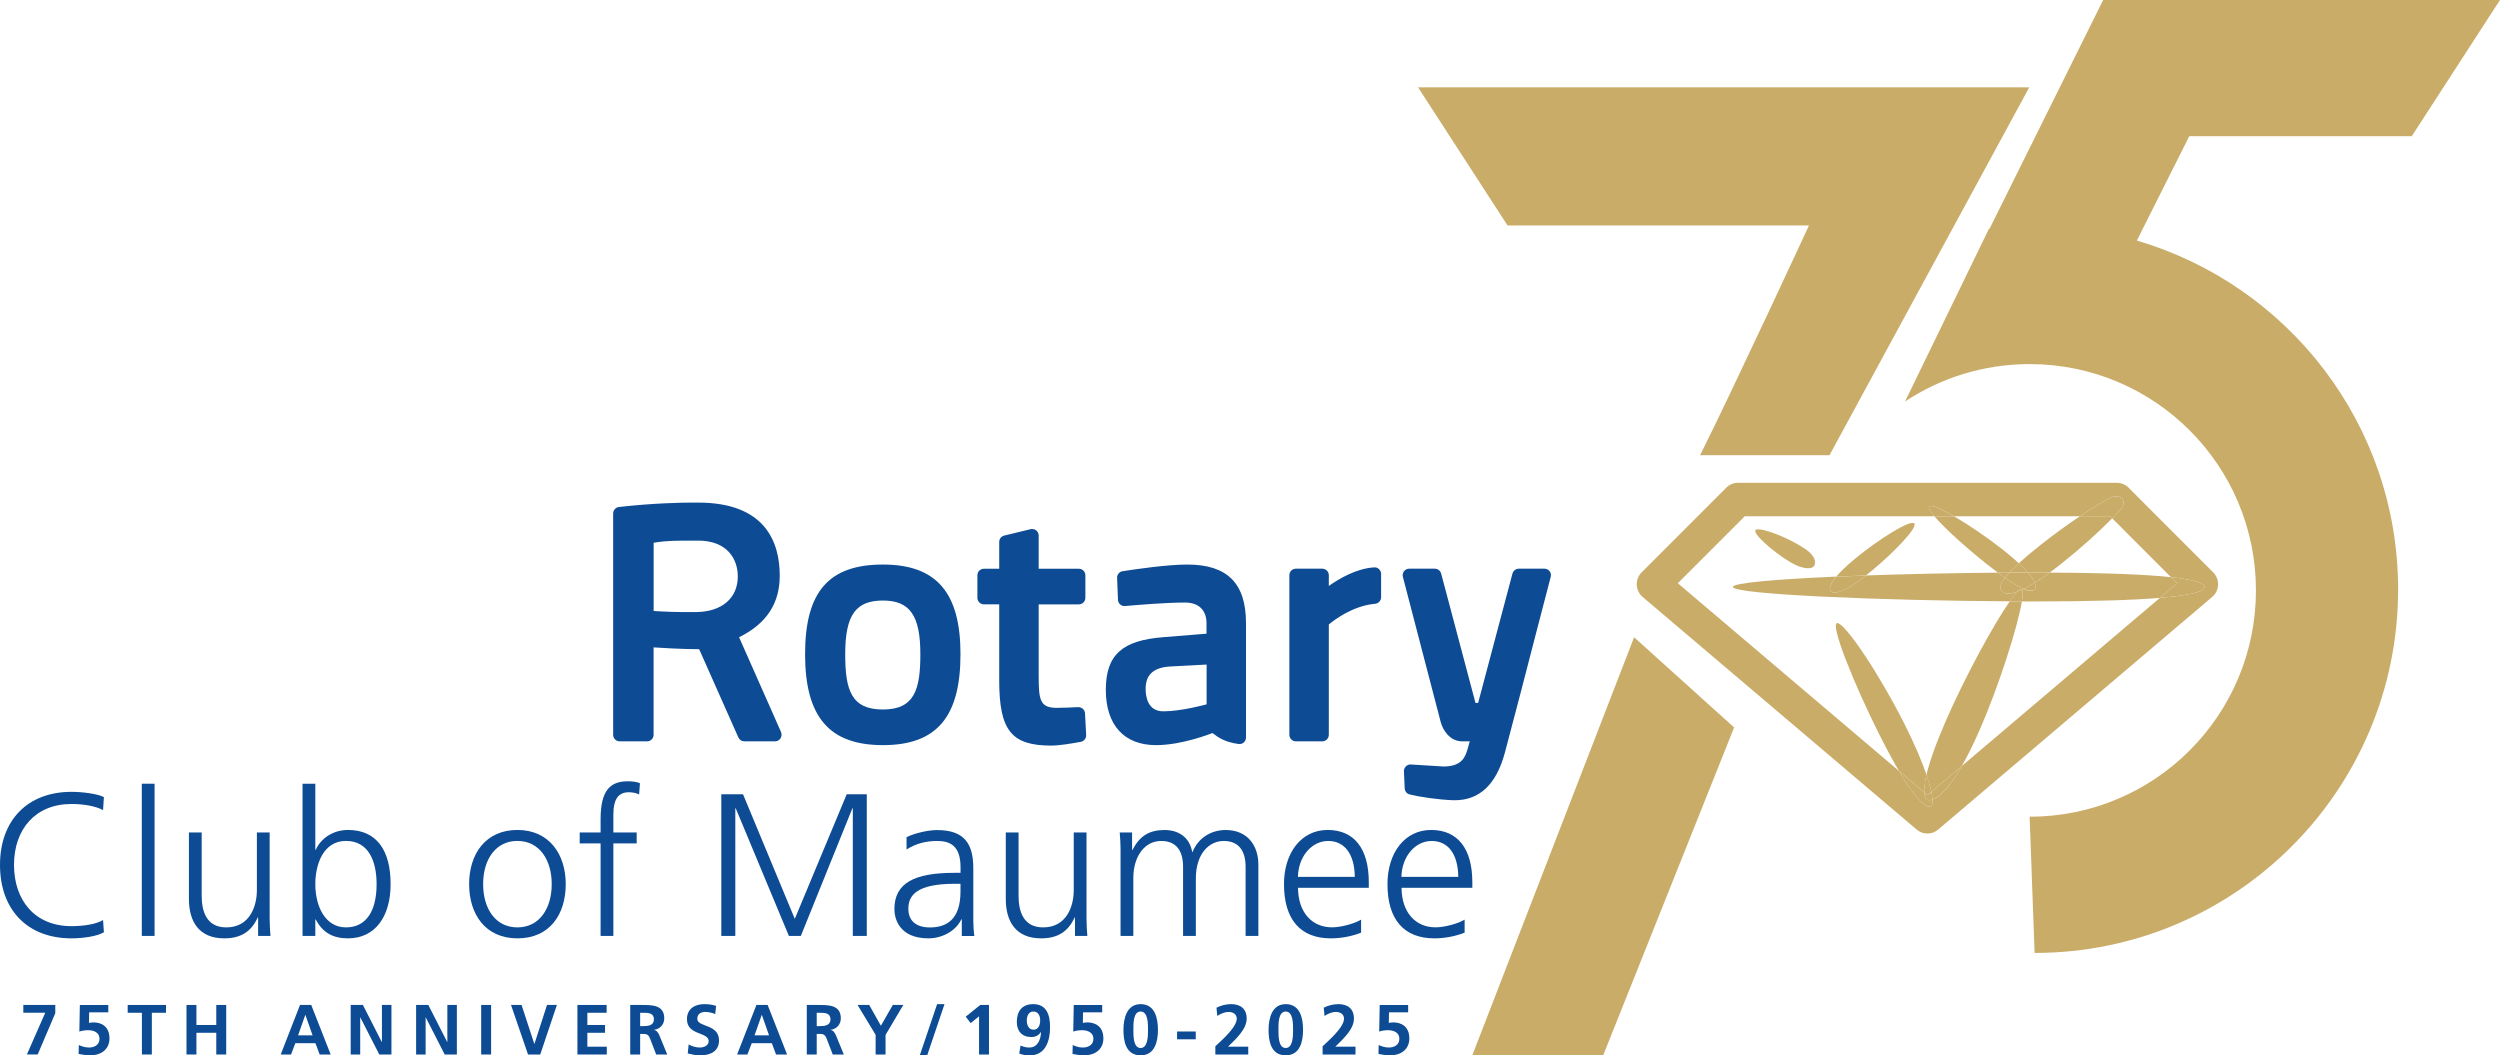<?xml version="1.0" encoding="UTF-8"?> <svg xmlns="http://www.w3.org/2000/svg" id="b" width="483.4" height="204.07" viewBox="0 0 483.4 204.07"><g id="c"><path d="M209.8,137.93l.22,4.2c.03.63-.41,1.19-1.03,1.31-1.77.33-4.21.73-5.74.73-7.69,0-10.04-2.95-10.04-12.58v-14.73h-2.95c-.7,0-1.27-.57-1.27-1.27v-4.36c0-.7.57-1.26,1.27-1.26h2.95v-5.18c0-.59.4-1.1.96-1.23l5.1-1.24c.38-.09.77,0,1.08.23.31.24.49.61.49,1v6.42h7.76c.7,0,1.27.56,1.27,1.26v4.36c0,.7-.56,1.27-1.27,1.27h-7.76v13.65c0,4.72.17,6.36,3.48,6.36,1.22,0,3.13-.09,4.16-.14.68-.02,1.29.5,1.32,1.2M185.72,126.49c0,12.16-4.62,17.59-14.99,17.59s-15.06-5.43-15.06-17.59,4.65-17.33,15.06-17.33,14.99,5.5,14.99,17.33M177.96,126.49c0-7.47-2.03-10.37-7.23-10.37s-7.3,2.71-7.3,10.37c0,6.94,1.16,10.7,7.3,10.7s7.23-3.92,7.23-10.7M299.63,110.45c-.23-.31-.61-.49-1-.49h-4.95c-.57,0-1.07.39-1.23.94l-6.64,25.02h-.51l-6.64-25.02c-.15-.55-.65-.94-1.23-.94h-4.94c-.4,0-.77.18-1.01.49-.24.31-.32.72-.22,1.09l7.31,28.06c.36,1.39,1.65,3.75,4.2,3.75h1.42c-.12.47-.25.97-.39,1.4l-.07.21c-.4,1.29-.99,3.25-4.6,3.25l-6.32-.39c-.36-.03-.71.1-.96.36-.26.26-.41.61-.39.96l.15,3.31c.03.56.42,1.03.97,1.17,1.86.46,5.42,1,8.35,1.11h.4c4.77,0,8-3.09,9.64-9.16,1.9-7.11,4.27-16.27,5.99-22.95.78-3.01,1.46-5.6,1.94-7.45l.95-3.64c.1-.38.01-.79-.23-1.1M151.02,141.57c.17.39.13.84-.1,1.2-.24.36-.63.58-1.07.58h-5.92c-.5,0-.96-.3-1.16-.76l-7.58-17.06c-3.77-.03-7.04-.23-8.81-.35v16.9c0,.7-.56,1.27-1.26,1.27h-5.29c-.7,0-1.27-.57-1.27-1.27v-42.79c0-.65.49-1.19,1.13-1.26,6.79-.77,12.22-.85,14.24-.85h1.07c13.03,0,15.77,7.69,15.77,14.14,0,5.38-2.57,9.28-7.86,11.9l8.12,18.34h0ZM134.97,104.54h-2.79c-3.12,0-4.89.23-5.79.41v13.19c1.49.1,4.35.26,8.21.21,4.97-.05,8.06-2.69,8.06-6.89,0-3.35-2.02-6.93-7.69-6.93M240.93,120.46v22.14c0,.37-.16.72-.43.96-.28.24-.65.35-1.01.3-2.59-.36-3.82-1.17-5.05-2.12-.05.02-5.79,2.34-10.91,2.34-6.17,0-9.71-3.89-9.71-10.7s3.24-9.58,11.18-10.18l8.29-.67v-2.01c0-2.55-1.51-4.01-4.15-4.01-3.63,0-8.82.43-11.58.67-.35.04-.7-.07-.96-.3-.26-.22-.42-.56-.43-.9l-.17-4.23c-.03-.64.43-1.21,1.07-1.3,2.47-.39,8.63-1.29,12.47-1.29,7.76,0,11.38,3.6,11.38,11.31M225.94,128.89c-2.99.28-4.42,1.65-4.42,4.29,0,1.62.45,4.36,3.42,4.36,3.52,0,8.31-1.33,8.37-1.35v-7.69l-7.36.39h0ZM265.69,109.71c-3.37.2-6.69,2.13-8.75,3.59v-2.08c0-.7-.57-1.26-1.27-1.26h-5.09c-.7,0-1.27.56-1.27,1.26v30.86c0,.7.57,1.27,1.27,1.27h5.09c.7,0,1.27-.57,1.27-1.27v-21.33c1.15-.96,4.71-3.63,8.95-4,.65-.06,1.16-.61,1.16-1.26v-4.52c0-.35-.14-.68-.4-.92-.25-.25-.6-.38-.95-.34" fill="#0d4c94"></path><path d="M20.09,180.26c-1.22.75-3.88,1.18-6.28,1.18-8.48,0-13.81-5.49-13.81-14.2s5.41-14.13,13.81-14.13c2,0,5.02.35,6.28,1.02l-.16,2.51c-1.41-.75-3.65-1.18-6.12-1.18-6.98,0-11.1,4.9-11.1,11.77s4.04,11.85,11.1,11.85c2.43,0,4.83-.39,6.12-1.18l.16,2.35h0Z" fill="#0d4c94"></path><path d="M27.42,180.97v-29.43h2.47v29.43h-2.47Z" fill="#0d4c94"></path><path d="M49.91,180.97v-3.57h-.08c-1.26,2.82-3.37,4.04-6.47,4.04-4.83,0-6.83-3.18-6.83-7.61v-12.87h2.47v12.24c0,2.79.79,6.12,4.75,6.12,4.59,0,5.92-4.16,5.92-7.18v-11.18h2.47v16.71c0,.82.08,2.59.16,3.3h-2.39Z" fill="#0d4c94"></path><path d="M58.5,180.97v-29.43h2.47v12.79h.08c.9-2.08,3.22-3.85,6.24-3.85,5.53,0,8.24,3.92,8.24,10.48,0,6.2-2.94,10.48-8.24,10.48-2.86,0-4.87-1.06-6.24-3.65h-.08v3.18h-2.47ZM72.82,170.96c0-4.47-1.57-8.36-5.92-8.36s-5.93,4.47-5.93,8.36c0,4.24,1.88,8.36,5.93,8.36,3.81,0,5.92-3.02,5.92-8.36Z" fill="#0d4c94"></path><path d="M90.71,170.96c0-5.89,3.22-10.48,9.34-10.48s9.34,4.67,9.34,10.48-3.06,10.48-9.34,10.48-9.34-4.75-9.34-10.48ZM106.68,170.96c0-4.63-2.32-8.36-6.67-8.36-3.96,0-6.59,3.33-6.59,8.36,0,4.75,2.39,8.36,6.63,8.36s6.63-3.65,6.63-8.36Z" fill="#0d4c94"></path><path d="M116.13,180.97v-17.89h-4.04v-2.12h4.04v-2.55c0-5.57,1.84-7.34,5.26-7.34.82,0,1.88.12,2.35.39l-.16,2.16c-.51-.27-1.26-.43-1.96-.43-1.96,0-3.02,1.18-3.02,4.36v3.41h4.51v2.12h-4.51v17.89h-2.47Z" fill="#0d4c94"></path><path d="M164.9,180.97v-24.68h-.08l-9.97,24.68h-2.31l-10.28-24.68h-.08v24.68h-2.71v-27.39h4.2l10.01,24.09,10.04-24.09h3.88v27.39h-2.71.01Z" fill="#0d4c94"></path><path d="M185.97,180.97v-3.22h-.08c-1.06,2.28-3.73,3.69-6.36,3.69-5.65,0-6.59-3.81-6.59-5.65,0-5.06,3.88-7.02,11.57-7.02h1.22v-1.06c0-4.28-2.12-5.1-4.55-5.1-1.96,0-4,.43-5.89,1.65v-2.39c1.53-.75,4.12-1.37,5.89-1.37,5.22,0,7.02,2.55,7.02,7.42v10.16c0,.67.08,2.2.2,2.9h-2.43ZM185.73,170.89h-1.14c-7.45,0-8.95,2.31-8.95,4.83,0,2.32,1.49,3.61,4.16,3.61,3.1,0,5.92-1.41,5.92-6.94v-1.49h0Z" fill="#0d4c94"></path><path d="M207.86,180.97v-3.57h-.08c-1.26,2.82-3.37,4.04-6.47,4.04-4.83,0-6.83-3.18-6.83-7.61v-12.87h2.47v12.24c0,2.79.79,6.12,4.75,6.12,4.59,0,5.92-4.16,5.92-7.18v-11.18h2.47v16.71c0,.82.08,2.59.16,3.3h-2.39Z" fill="#0d4c94"></path><path d="M240.85,180.97v-13.34c0-2.98-1.22-5.02-4.24-5.02-2.79,0-5.38,2.43-5.38,7.26v11.1h-2.47v-13.34c0-3.1-1.29-5.02-4.24-5.02-3.14,0-5.38,2.9-5.38,7.18v11.18h-2.47v-16.87c0-.82-.08-2.28-.16-3.14h2.39v3.37l.08.04c1.41-2.86,3.41-3.88,6.2-3.88s4.87,1.49,5.34,4.24h.08c1.06-2.67,3.53-4.24,6.4-4.24,4.28,0,6.32,3.1,6.32,6.67v13.81h-2.47,0Z" fill="#0d4c94"></path><path d="M263.18,180.34c-1.57.63-3.69,1.1-5.85,1.1-5.85,0-9.06-3.61-9.06-10.48,0-6.04,3.33-10.48,8.44-10.48s7.96,3.57,7.96,10.12v1.06h-13.69c.04,4.79,2.71,7.65,6.59,7.65,1.77,0,4.43-.75,5.61-1.49v2.51h0ZM261.96,169.55c-.04-4.39-1.96-6.94-5.14-6.94s-5.77,2.98-5.85,6.94h10.99Z" fill="#0d4c94"></path><path d="M283.19,180.34c-1.57.63-3.69,1.1-5.85,1.1-5.85,0-9.06-3.61-9.06-10.48,0-6.04,3.33-10.48,8.44-10.48s7.97,3.57,7.97,10.12v1.06h-13.69c.04,4.79,2.71,7.65,6.59,7.65,1.77,0,4.43-.75,5.61-1.49v2.51h0ZM281.97,169.55c-.04-4.39-1.96-6.94-5.14-6.94s-5.77,2.98-5.85,6.94h10.99Z" fill="#0d4c94"></path><path d="M328.73,88.02c6.58-13.17,21.05-44.42,21.05-44.42h-58.28l-17.31-26.72h118.19l-38.63,71.14h-25.02Z" fill="#caac69"></path><path d="M393.41,184.26c38.82,0,70.29-31.47,70.29-70.29,0-31.95-21.33-58.9-50.52-67.45l10.14-20.19h43.02L483.4,0h-76.73l-21.98,44.25s-.07,0-.11,0l-16.22,33.38c6.91-4.56,15.19-7.23,24.09-7.23,24.17,0,43.76,19.59,43.76,43.76s-19.59,43.76-43.76,43.76" fill="#caac69"></path><path d="M411.76,94.48c-.59-.69-1.46-1.12-2.43-1.12h-73.29c-.82,0-1.63.32-2.26.95l-16.36,16.37h0c-.07.07-.13.14-.19.21-1.14,1.36-.96,3.39.39,4.54l52.97,44.96c1.17,1.02,2.93,1.07,4.15.03l52.85-44.86c.13-.1.25-.2.37-.32,1.25-1.26,1.24-3.31-.01-4.56l-16.19-16.2h0ZM417.64,115.6l-38.29,32.5c-2.54,4.43-4.46,6.09-5.69,6.51.04.9-.16,1.37-.59,1.37-1.09,0-3.07-2.13-5.9-6.92l-42.75-36.29,12.94-12.94h36.68c-.83-.98-1.22-1.68-.98-1.92.39-.37,2.29.47,4.78,1.92h24.35c2.1-1.41,4.08-2.64,5.72-3.53,1.85-1.01,3.72.4,2.1,2.23-.47.53-1.01,1.1-1.59,1.7l11.36,11.37c4.64.5,6.48,1.17,6.48,1.9,0,.84-2.4,1.59-8.63,2.1h.01Z" fill="#caac69"></path><path d="M387.12,114.37c-.52-.5-.46-1.3.57-2.65-.43-.3-.89-.63-1.37-.99-8.54.07-17.52.26-25.53.54-3.72,2.91-5.89,3.72-6.69,3.12-.54-.4-.33-1.36.96-2.9-11.58.51-19.99,1.21-19.99,2,0,1.45,29.1,2.65,53.54,2.78.58-.83,1.08-1.47,1.48-1.87-1.55.56-2.47.44-2.96-.03h-.01Z" fill="#caac69"></path><path d="M419.78,111.6c-4.66-.5-12.15-.83-23.45-.88-1.07.78-2.03,1.43-2.89,1.97.26.62.22,1.06-.05,1.32-.34.33-1.01.32-2.07-.13-.11.05-.22.1-.32.15.17.29.14,1.09-.05,2.27h2.02c11.5,0,19.43-.26,24.67-.69l3.32-2.82-1.18-1.18h0Z" fill="#caac69"></path><path d="M419.78,111.6l1.18,1.18-3.32,2.82c6.23-.51,8.63-1.26,8.63-2.1,0-.73-1.84-1.4-6.48-1.9h0Z" fill="#caac69"></path><path d="M390.95,116.29h-2.35c-3.15,4.5-8.63,14.57-12.33,23.03-2.02,4.64-3.2,8.07-3.77,10.51.44,1.29.75,2.39.94,3.29l5.9-5.01c1.05-1.83,2.2-4.12,3.46-7,3.76-8.62,7.35-19.95,8.15-24.81h0Z" fill="#caac69"></path><path d="M373.66,154.61c1.23-.43,3.14-2.08,5.69-6.51l-5.9,5.01c.12.59.19,1.09.21,1.51h0Z" fill="#caac69"></path><path d="M388.6,116.28h2.35c.19-1.18.22-1.98.05-2.27-.33.15-.64.28-.93.38-.4.41-.9,1.04-1.48,1.87v.02Z" fill="#caac69"></path><path d="M372.51,149.81c-.88-2.56-2.26-5.83-4.19-9.68-4.92-9.8-11.54-19.65-13.06-19.65s3.2,11.74,8.12,21.54c1.4,2.79,2.67,5.13,3.8,7.04l4.91,4.17c-.05-.79.08-1.91.43-3.42h0Z" fill="#caac69"></path><path d="M372.08,153.23l-4.91-4.17c2.83,4.8,4.81,6.92,5.9,6.92.43,0,.63-.47.59-1.37-.25.09-.47.12-.66.12-.51,0-.86-.47-.92-1.51h0Z" fill="#caac69"></path><path d="M372.08,153.23l.61.52.76-.65c-.19-.9-.5-2.01-.94-3.29-.35,1.51-.48,2.63-.43,3.42h0Z" fill="#caac69"></path><path d="M372.69,153.75l-.61-.52c.06,1.04.41,1.51.92,1.51.19,0,.41-.04.66-.12-.02-.41-.09-.92-.21-1.51l-.76.65h0Z" fill="#caac69"></path><path d="M390.37,108.92c.7.66,1.28,1.25,1.74,1.78h4.23c.69-.5,1.42-1.06,2.2-1.68,3.61-2.86,7.26-6.12,9.88-8.81l-.4-.4h-5.84c-2.47,1.66-5.1,3.57-7.52,5.48-1.77,1.4-3.19,2.59-4.3,3.61v.02Z" fill="#caac69"></path><path d="M408.42,100.23c.59-.6,1.12-1.17,1.59-1.7,1.62-1.83-.25-3.24-2.1-2.23-1.64.89-3.62,2.12-5.72,3.53h5.84l.4.4h0Z" fill="#caac69"></path><path d="M387.12,114.37c.49.47,1.41.59,2.96.03.32-.33.57-.5.74-.5.08,0,.14.04.18.12.1-.05.21-.1.32-.15-.91-.38-2.1-1.08-3.64-2.15-1.03,1.35-1.09,2.15-.57,2.65h.01Z" fill="#caac69"></path><path d="M392.11,110.7c.69.8,1.12,1.45,1.34,1.97.86-.53,1.82-1.18,2.89-1.97h-4.23Z" fill="#caac69"></path><path d="M390.82,113.9c-.17,0-.42.18-.74.5.29-.1.6-.23.93-.38-.05-.08-.11-.12-.18-.12h-.01Z" fill="#caac69"></path><path d="M361.91,110.37c4.42-3.65,9.08-8.53,8.2-9.19-.88-.65-6.96,3.17-11.38,6.82-1.68,1.39-2.88,2.55-3.68,3.5,1.84-.08,3.75-.16,5.73-.23.36-.28.74-.58,1.13-.91h0Z" fill="#caac69"></path><path d="M354.1,114.4c.8.6,2.96-.21,6.69-3.12-1.97.07-3.89.15-5.73.23-1.29,1.54-1.5,2.49-.96,2.9h0Z" fill="#caac69"></path><path d="M384.31,109.19c.72.57,1.39,1.08,2.01,1.54.75,0,1.49-.01,2.23-.01.49-.53,1.09-1.12,1.83-1.79-.84-.78-1.85-1.65-3.07-2.61-3-2.37-6.61-4.82-9.46-6.48h-3.8c1.96,2.32,6.32,6.24,10.27,9.36h-.01Z" fill="#caac69"></path><path d="M373.06,97.92c-.25.24.15.93.98,1.92h3.8c-2.49-1.45-4.4-2.29-4.78-1.92Z" fill="#caac69"></path><path d="M393.4,113.99c.27-.26.31-.69.05-1.32-.79.49-1.5.88-2.12,1.19,1.06.45,1.73.46,2.07.13Z" fill="#caac69"></path><path d="M388.54,110.72c-.74,0-1.48,0-2.23.01.49.36.94.69,1.37.99.23-.31.52-.64.85-1h.01Z" fill="#caac69"></path><path d="M390.37,108.92c-.73.67-1.34,1.26-1.83,1.79,1.2,0,2.39-.01,3.57-.01-.46-.53-1.04-1.12-1.74-1.78h0Z" fill="#caac69"></path><path d="M388.54,110.72c-.34.36-.62.7-.85,1,1.54,1.07,2.73,1.77,3.64,2.15.63-.31,1.33-.7,2.12-1.19-.22-.52-.65-1.18-1.34-1.97-1.18,0-2.37,0-3.57.01Z" fill="#caac69"></path><path d="M346.24,108.74c2.05,1.21,3.96,1.49,4.54.68.42-.6.23-1.94-1.6-3.19-3.24-2.22-8.37-4.21-9.59-3.83s3.28,4.36,6.65,6.34Z" fill="#caac69"></path><path d="M4.52,194.32h6.17v1.59l-3.4,7.98h-2.09l3.55-8.07h-4.24v-1.51h0Z" fill="#0d4c94"></path><path d="M20.93,195.75h-3.69l-.04,2.04c.22-.04.51-.1.88-.1,1.34,0,3.09.63,3.09,3.11,0,1.8-1.26,3.25-3.73,3.25-.74,0-1.6-.12-2.24-.27l.04-1.71c.47.19,1.12.48,1.96.48,1,0,2.04-.47,2.04-1.69s-1.1-1.66-2.19-1.66c-.59,0-1.15.08-1.71.26l.1-5.14h5.5v1.43h0Z" fill="#0d4c94"></path><path d="M27.43,195.83h-2.74v-1.51h7.41v1.51h-2.74v8.07h-1.92v-8.07h0Z" fill="#0d4c94"></path><path d="M36.06,194.32h1.92v3.87h3.84v-3.87h1.92v9.58h-1.92v-4.2h-3.84v4.2h-1.92v-9.58Z" fill="#0d4c94"></path><path d="M58.01,194.32h2.17l3.76,9.58h-2.13l-.82-2.19h-3.88l-.84,2.19h-1.99s3.73-9.58,3.73-9.58ZM59.06,196.24h-.03l-1.39,3.95h2.8l-1.39-3.95h0Z" fill="#0d4c94"></path><path d="M67.81,194.32h2.36l3.65,7.16h.03v-7.16h1.84v9.58h-2.35l-3.66-7.16h-.03v7.16h-1.84v-9.58Z" fill="#0d4c94"></path><path d="M80.46,194.32h2.36l3.65,7.16h.03v-7.16h1.84v9.58h-2.35l-3.66-7.16h-.03v7.16h-1.84v-9.58Z" fill="#0d4c94"></path><path d="M93.04,194.32h1.92v9.58h-1.92v-9.58Z" fill="#0d4c94"></path><path d="M98.79,194.32h2.06l2.46,7.52h.03l2.43-7.52h1.91l-3.22,9.58h-2.36l-3.29-9.58h-.02Z" fill="#0d4c94"></path><path d="M111.65,194.32h5.65v1.51h-3.73v2.36h3.42v1.51h-3.42v2.69h3.76v1.51h-5.68v-9.58h0Z" fill="#0d4c94"></path><path d="M121.86,194.32h2.07c2.06,0,4.51-.07,4.51,2.59,0,1.12-.75,2.06-1.98,2.22v.03c.52.04.82.56,1.02.99l1.54,3.75h-2.14l-1.15-2.99c-.27-.71-.52-.99-1.33-.99h-.62v3.98h-1.92v-9.58h0ZM123.78,198.41h.63c.95,0,2.03-.14,2.03-1.33s-1.07-1.25-2.03-1.25h-.63v2.58Z" fill="#0d4c94"></path><path d="M138.29,196.08c-.6-.26-1.28-.41-1.95-.41s-1.51.29-1.51,1.33c0,1.66,4.2.96,4.2,4.17,0,2.1-1.66,2.89-3.59,2.89-1.04,0-1.51-.14-2.46-.37l.18-1.73c.66.36,1.41.59,2.17.59s1.7-.37,1.7-1.23c0-1.82-4.2-1.07-4.2-4.24,0-2.14,1.66-2.92,3.35-2.92.82,0,1.59.11,2.29.34l-.18,1.58Z" fill="#0d4c94"></path><path d="M146.26,194.32h2.17l3.76,9.58h-2.13l-.82-2.19h-3.88l-.84,2.19h-1.99l3.73-9.58h0ZM147.32,196.24h-.03l-1.39,3.95h2.8l-1.39-3.95h0Z" fill="#0d4c94"></path><path d="M156,194.32h2.07c2.06,0,4.51-.07,4.51,2.59,0,1.12-.75,2.06-1.98,2.22v.03c.52.04.82.56,1.02.99l1.54,3.75h-2.14l-1.15-2.99c-.27-.71-.52-.99-1.33-.99h-.62v3.98h-1.92v-9.58h0ZM157.92,198.41h.63c.95,0,2.03-.14,2.03-1.33s-1.07-1.25-2.03-1.25h-.63v2.58Z" fill="#0d4c94"></path><path d="M169.32,200.11l-3.5-5.79h2.25l2.26,4.02,2.3-4.02h2.03l-3.43,5.79v3.79h-1.92v-3.79h0Z" fill="#0d4c94"></path><path d="M181.2,194.16h1.43l-3.35,9.9h-1.43l3.35-9.9Z" fill="#0d4c94"></path><path d="M189.53,194.32h1.7v9.58h-1.92v-7.39l-1.62,1.32-.96-1.25,2.8-2.25h0Z" fill="#0d4c94"></path><path d="M197.34,202.17c.51.22,1.03.38,1.67.38,1.66,0,2.22-1.54,2.28-2.96l-.03-.03c-.45.67-1.04.96-1.85.96-1.81,0-2.8-1.15-2.8-2.92,0-2.07,1.02-3.44,3.18-3.44,2.66,0,3.25,2.21,3.25,4.46,0,2.59-.84,5.45-3.94,5.45-.7,0-1.36-.11-2.02-.34l.25-1.55h.01ZM201.13,197.29c0-.91-.38-1.7-1.33-1.7-.89,0-1.26.86-1.26,1.71,0,.93.38,1.8,1.3,1.8s1.29-.85,1.29-1.81h0Z" fill="#0d4c94"></path><path d="M213.11,195.75h-3.69l-.04,2.04c.22-.04.51-.1.88-.1,1.34,0,3.09.63,3.09,3.11,0,1.8-1.26,3.25-3.73,3.25-.74,0-1.6-.12-2.24-.27l.04-1.71c.47.19,1.12.48,1.96.48,1,0,2.04-.47,2.04-1.69s-1.1-1.66-2.19-1.66c-.59,0-1.15.08-1.71.26l.1-5.14h5.5v1.43h0Z" fill="#0d4c94"></path><path d="M217.23,199.14c0-2.4.73-4.98,3.32-4.98,2.8,0,3.35,2.76,3.35,4.98s-.58,4.92-3.35,4.92c-2.95,0-3.32-2.92-3.32-4.92ZM221.98,199.14c0-1.23,0-3.55-1.43-3.55s-1.4,2.32-1.4,3.55,0,3.5,1.4,3.5,1.43-2.29,1.43-3.5Z" fill="#0d4c94"></path><path d="M227.6,200.96v-1.51h3.61v1.51h-3.61Z" fill="#0d4c94"></path><path d="M235,203.9v-1.6c.89-.86,4.14-3.58,4.14-5.34,0-.88-.78-1.29-1.56-1.29s-1.58.36-2.21.77l-.15-1.59c.86-.44,1.87-.69,2.84-.69,1.82,0,3,.92,3,2.8,0,2.03-2.04,3.9-3.61,5.43h3.91v1.51h-6.36Z" fill="#0d4c94"></path><path d="M245.29,199.14c0-2.4.73-4.98,3.32-4.98,2.8,0,3.35,2.76,3.35,4.98s-.58,4.92-3.35,4.92c-2.95,0-3.32-2.92-3.32-4.92ZM250.03,199.14c0-1.23,0-3.55-1.43-3.55s-1.4,2.32-1.4,3.55,0,3.5,1.4,3.5,1.43-2.29,1.43-3.5Z" fill="#0d4c94"></path><path d="M255.74,203.9v-1.6c.89-.86,4.14-3.58,4.14-5.34,0-.88-.78-1.29-1.56-1.29s-1.58.36-2.21.77l-.15-1.59c.86-.44,1.87-.69,2.84-.69,1.82,0,3,.92,3,2.8,0,2.03-2.04,3.9-3.61,5.43h3.91v1.51h-6.37,0Z" fill="#0d4c94"></path><path d="M272.27,195.75h-3.69l-.04,2.04c.22-.04.51-.1.88-.1,1.34,0,3.09.63,3.09,3.11,0,1.8-1.26,3.25-3.73,3.25-.74,0-1.6-.12-2.24-.27l.04-1.71c.47.19,1.12.48,1.96.48,1,0,2.04-.47,2.04-1.69s-1.1-1.66-2.19-1.66c-.59,0-1.15.08-1.71.26l.1-5.14h5.5v1.43h-.01Z" fill="#0d4c94"></path><polyline points="315.97 123.22 335.31 140.66 309.99 204.06 284.68 204.06" fill="#caac69"></polyline></g></svg> 